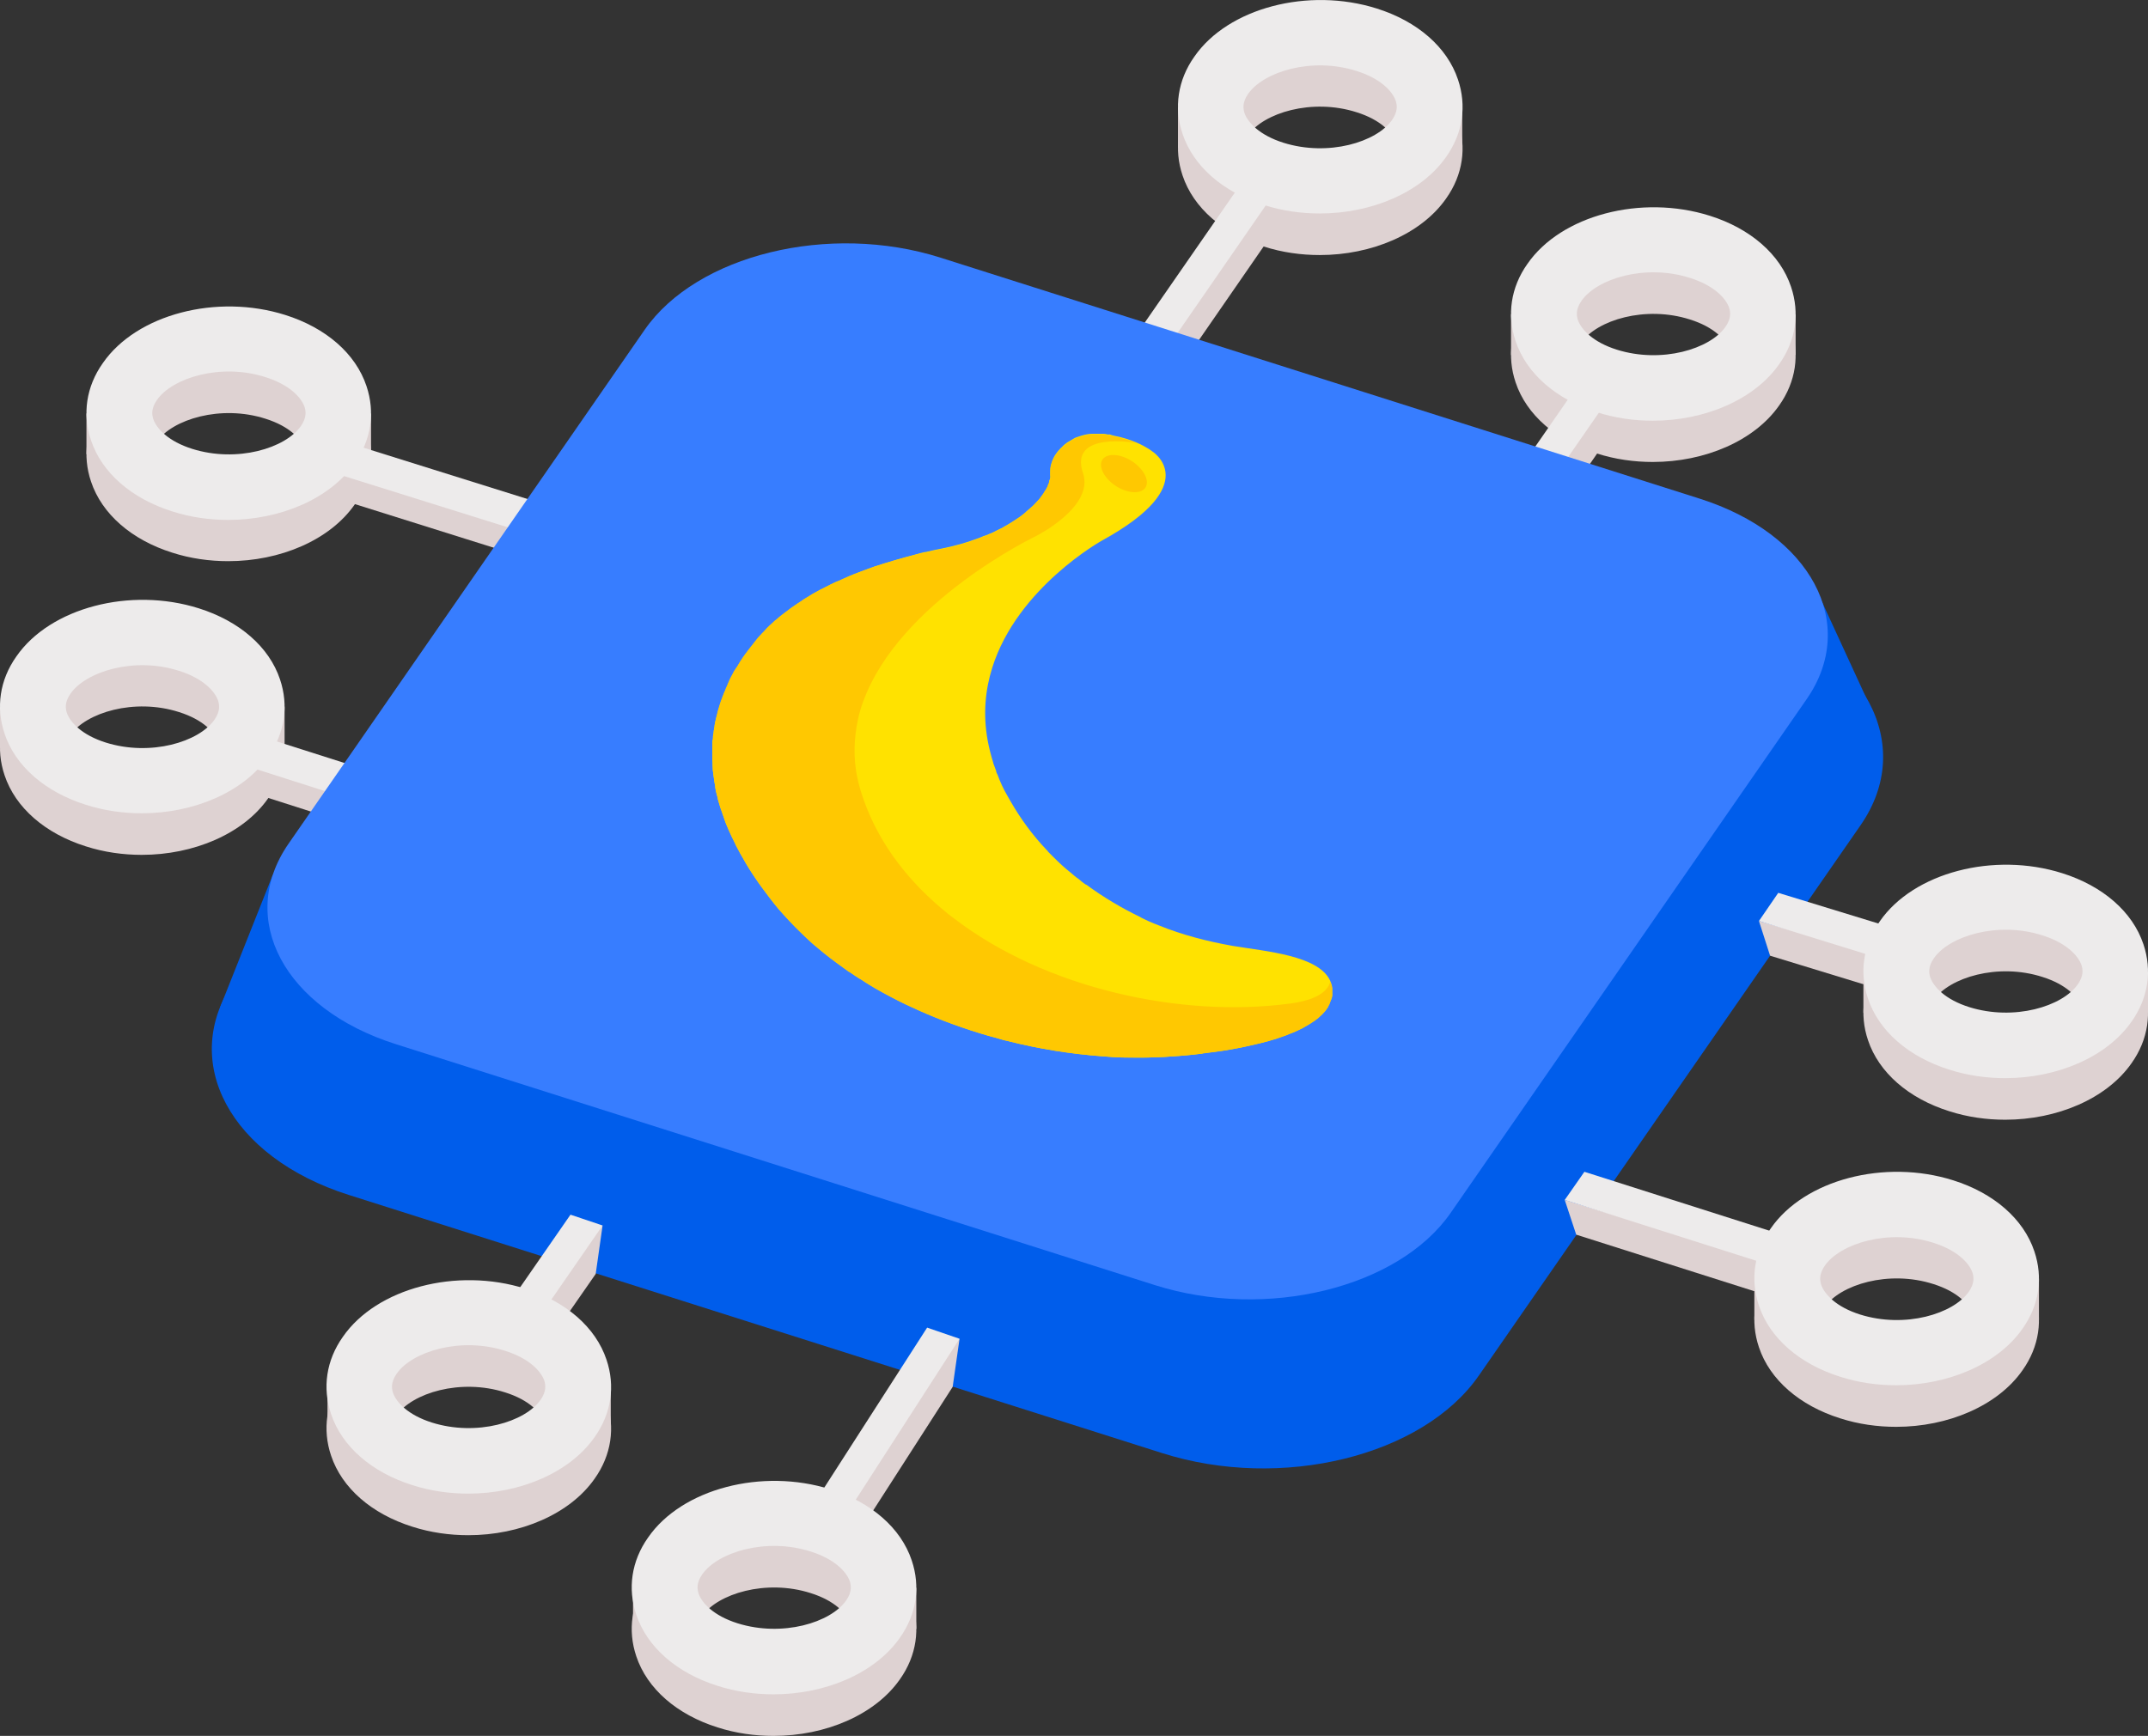 <?xml version="1.0" encoding="UTF-8"?>
<svg id="Calque_2" data-name="Calque 2" xmlns="http://www.w3.org/2000/svg" viewBox="0 0 65.59 53.02">
  <rect x="0" y="0" width="65.59" height="53.02" fill="#333333" stroke="none"/>
  <defs>
    <style>
      .cls-1 {
        fill: #edebeb;
      }

      .cls-2 {
        fill: #ffe200;
      }

      .cls-3 {
        fill: #377dff;
      }

      .cls-4 {
        fill: #ffc801;
      }

      .cls-5 {
        fill: #005deb;
      }

      .cls-6 {
        fill: #ded2d2;
      }
    </style>
  </defs>
  <g id="Calque_1-2" data-name="Calque 1">
    <g>
      <g>
        <polygon class="cls-6" points="46.14 10.85 46.14 9.59 46.74 10.32 46.14 10.85"/>
        <path class="cls-6" d="M50.47,14.11c-.57,0-1.15-.08-1.71-.26h0c-1.24-.39-2.15-1.18-2.48-2.17-.27-.8-.15-1.64.36-2.36,1.03-1.49,3.48-2.13,5.57-1.47,1.24.39,2.15,1.18,2.48,2.17.27.8.15,1.64-.36,2.36-.76,1.09-2.28,1.73-3.86,1.73ZM49.37,11.95c1.37.43,2.85-.02,3.32-.7.18-.26.15-.45.11-.58-.1-.29-.46-.68-1.19-.91-1.37-.44-2.85.02-3.32.7-.18.26-.15.45-.11.58.1.29.46.68,1.19.91h0Z"/>
        <polygon class="cls-6" points="48.19 12.92 49.02 13.49 45.45 18.64 44.46 18.3 48.19 12.92"/>
        <polygon class="cls-6" points="54.83 10.85 54.83 9.59 53.72 10.32 54.83 10.85"/>
        <path class="cls-1" d="M50.47,12.85c-.57,0-1.15-.08-1.71-.26h0c-1.24-.39-2.15-1.18-2.48-2.17-.27-.8-.15-1.64.36-2.36,1.03-1.49,3.48-2.13,5.57-1.47,1.24.39,2.15,1.18,2.48,2.17.27.8.15,1.64-.36,2.36-.76,1.09-2.28,1.73-3.86,1.73ZM49.37,10.68c1.37.43,2.85-.02,3.32-.7.18-.26.15-.45.11-.58-.1-.29-.46-.68-1.19-.91-1.37-.44-2.85.02-3.32.7-.18.26-.15.45-.11.58.1.29.46.68,1.19.91h0Z"/>
        <polygon class="cls-1" points="48.19 11.75 49.02 12.32 45.45 17.47 44.46 18.3 44.67 16.83 48.19 11.75"/>
      </g>
      <g>
        <polygon class="cls-6" points="35.97 4.53 35.97 3.26 36.57 3.99 35.97 4.53"/>
        <path class="cls-6" d="M40.3,7.79c-.57,0-1.15-.08-1.71-.26h0c-1.24-.39-2.15-1.18-2.48-2.17-.27-.8-.15-1.64.36-2.36,1.03-1.49,3.48-2.13,5.57-1.47,1.24.39,2.15,1.18,2.48,2.17.27.8.15,1.64-.36,2.36-.76,1.09-2.28,1.73-3.86,1.73ZM39.19,5.62c1.37.43,2.85-.02,3.32-.7.18-.26.15-.45.11-.58-.1-.29-.46-.68-1.19-.91-1.37-.44-2.85.02-3.32.7-.18.26-.15.45-.11.58.1.29.46.68,1.19.91h0Z"/>
        <polygon class="cls-6" points="38.02 6.59 38.84 7.16 35.28 12.31 34.29 11.98 38.02 6.59"/>
        <polygon class="cls-6" points="44.65 4.53 44.65 3.26 43.54 3.99 44.65 4.53"/>
        <path class="cls-1" d="M40.3,6.52c-.57,0-1.15-.08-1.71-.26h0c-1.24-.39-2.15-1.18-2.48-2.17-.27-.8-.15-1.64.36-2.36,1.03-1.49,3.48-2.13,5.57-1.47,1.24.39,2.15,1.18,2.48,2.17.27.8.15,1.64-.36,2.36-.76,1.09-2.28,1.73-3.86,1.73ZM39.19,4.36c1.37.43,2.85-.02,3.32-.7.18-.26.15-.45.11-.58-.1-.29-.46-.68-1.19-.91-1.37-.44-2.85.02-3.32.7-.18.26-.15.45-.11.58.1.29.46.68,1.19.91h0Z"/>
        <polygon class="cls-1" points="38.02 5.43 38.84 6 35.28 11.15 34.29 11.98 34.5 10.51 38.02 5.43"/>
      </g>
      <g>
        <polygon class="cls-6" points="8.69 22.85 8.69 21.58 7.58 22.31 8.69 22.85"/>
        <polygon class="cls-6" points="0 22.85 0 21.58 .6 22.31 0 22.85"/>
        <polygon class="cls-6" points="7.06 24.01 7.36 23.05 13.33 24.96 14.41 25.66 12.94 25.89 7.06 24.01"/>
        <path class="cls-6" d="M4.33,26.11c-.57,0-1.15-.08-1.71-.26h0c-1.24-.39-2.15-1.18-2.48-2.17-.27-.8-.15-1.64.36-2.36,1.03-1.49,3.48-2.13,5.57-1.47,1.24.39,2.15,1.18,2.48,2.17.27.8.15,1.64-.36,2.36-.76,1.09-2.28,1.73-3.86,1.73ZM3.23,23.94c1.37.43,2.85-.02,3.32-.7.18-.26.15-.45.11-.58-.1-.29-.46-.68-1.19-.91-1.37-.44-2.85.02-3.32.7-.18.26-.15.45-.11.58.1.29.46.68,1.19.91h0Z"/>
        <polygon class="cls-1" points="7.19 23.29 7.49 22.34 13.46 24.24 13.42 25.28 7.19 23.29"/>
        <path class="cls-1" d="M4.33,24.84c-.57,0-1.15-.08-1.71-.26h0c-1.24-.39-2.15-1.18-2.48-2.17-.27-.8-.15-1.64.36-2.36,1.03-1.49,3.48-2.13,5.57-1.47,1.24.39,2.15,1.18,2.48,2.17.27.8.15,1.64-.36,2.36-.76,1.09-2.28,1.73-3.86,1.73ZM3.23,22.68c1.37.43,2.85-.02,3.32-.7.18-.26.15-.45.11-.58-.1-.29-.46-.68-1.19-.91-1.37-.44-2.85.02-3.32.7-.18.26-.15.45-.11.58.1.29.46.68,1.19.91h0Z"/>
      </g>
      <g>
        <polygon class="cls-6" points="11.33 13.88 11.33 12.62 10.22 13.35 11.33 13.88"/>
        <polygon class="cls-6" points="2.64 13.88 2.64 12.62 3.24 13.35 2.64 13.88"/>
        <polygon class="cls-6" points="9.7 15.04 10 14.09 17.57 16.46 18.65 17.16 17.18 17.39 9.7 15.04"/>
        <path class="cls-6" d="M6.97,17.14c-.57,0-1.15-.08-1.71-.26h0c-1.24-.39-2.15-1.18-2.48-2.17-.27-.8-.15-1.64.36-2.36,1.03-1.49,3.48-2.13,5.57-1.47,1.24.39,2.15,1.18,2.48,2.17.27.8.15,1.64-.36,2.36-.76,1.09-2.28,1.73-3.86,1.73ZM5.87,14.98c1.37.43,2.85-.02,3.32-.7.18-.26.15-.45.11-.58-.1-.29-.46-.68-1.19-.91-1.37-.44-2.85.02-3.32.7-.18.26-.15.45-.11.58.1.29.46.68,1.19.91h0Z"/>
        <polygon class="cls-1" points="9.83 14.33 10.13 13.37 17.7 15.74 17.66 16.78 9.83 14.33"/>
        <path class="cls-1" d="M6.97,15.88c-.57,0-1.15-.08-1.71-.26h0c-1.24-.39-2.15-1.18-2.48-2.17-.27-.8-.15-1.64.36-2.36,1.03-1.49,3.48-2.13,5.57-1.47,1.24.39,2.15,1.18,2.48,2.17.27.8.15,1.64-.36,2.36-.76,1.09-2.28,1.73-3.86,1.73ZM5.87,13.71c1.37.43,2.85-.02,3.32-.7.18-.26.15-.45.11-.58-.1-.29-.46-.68-1.19-.91-1.37-.44-2.85.02-3.32.7-.18.26-.15.45-.11.58.1.29.46.68,1.19.91h0Z"/>
      </g>
      <path class="cls-5" d="M53.31,18.66l-24.82-7.88c-3.64-1.16-7.97-.1-9.68,2.37L7.16,29.95c-1.71,2.46-.14,5.4,3.5,6.55l24.82,7.88c3.64,1.16,7.97.1,9.68-2.37l11.65-16.8c1.71-2.46.14-5.4-3.5-6.55Z"/>
      <polygon class="cls-5" points="57.31 22.02 55.63 18.37 8.33 26.72 6.72 30.77 57.31 22.02"/>
      <path class="cls-3" d="M51.9,15.23l-23.18-7.36c-3.4-1.08-7.45-.09-9.04,2.21l-10.87,15.69c-1.59,2.3-.13,5.04,3.27,6.12l23.18,7.36c3.4,1.08,7.45.09,9.04-2.21l10.87-15.69c1.59-2.3.13-5.04-3.27-6.12Z"/>
      <g>
        <path class="cls-2" d="M40.55,30.76c-.04.06-.08.12-.13.17-.03.03-.06.07-.1.1-.03.03-.07.06-.1.09,0,0-.01,0-.02.01-.03.03-.07.06-.11.08-.04.03-.09.06-.14.09-.06.04-.13.07-.19.11-.12.06-.25.12-.39.17-.06.03-.12.05-.18.07-.29.11-.63.2-1,.28-.1.02-.21.05-.32.07-.11.02-.22.04-.33.06-.23.04-.48.07-.73.1-.03,0-.07,0-.1.02-.31.04-.63.07-.98.09-.22.02-.44.02-.67.03s-.46,0-.7,0c-.24,0-.48-.02-.73-.04-.92-.07-1.9-.22-2.88-.47-.11-.02-.22-.06-.33-.09-.09-.02-.18-.05-.26-.07-.72-.21-1.44-.47-2.13-.78-.13-.06-.26-.12-.39-.18-.31-.15-.61-.31-.91-.48-.13-.08-.27-.16-.4-.25-.14-.08-.27-.17-.4-.26,0,0,0,0-.01,0-.25-.18-.5-.36-.75-.56-.1-.08-.2-.17-.3-.25-.02-.02-.05-.04-.07-.06-.11-.1-.23-.21-.34-.32-.24-.23-.47-.48-.69-.73-.09-.11-.18-.22-.27-.34-.16-.21-.31-.41-.45-.62s-.26-.4-.37-.6c-.06-.1-.11-.19-.16-.29-.03-.05-.05-.09-.07-.14-.07-.14-.14-.28-.2-.42-.04-.1-.09-.2-.12-.3-.03-.08-.06-.17-.09-.26-.05-.13-.08-.25-.12-.38,0-.04-.02-.09-.03-.13-.02-.08-.04-.15-.05-.23,0,0,0-.02,0-.03-.02-.11-.04-.21-.05-.32-.02-.11-.03-.22-.03-.33,0-.06,0-.12-.01-.19,0-.04,0-.08,0-.12,0-.07,0-.13,0-.2,0-.03,0-.06,0-.09,0-.07,0-.13.02-.2,0-.06,0-.12.02-.18,0-.07.02-.14.03-.21,0-.02,0-.05.01-.07,0-.05.02-.1.03-.14,0-.03.02-.07.03-.1.02-.1.05-.2.08-.3.03-.1.06-.19.1-.29.03-.07.05-.14.09-.21,0-.01,0-.02.01-.04.02-.05.05-.1.07-.16.02-.05.04-.09.06-.14.02-.04.05-.09.07-.13.03-.06.06-.12.1-.17.01-.02.02-.04.04-.06.03-.05.06-.1.09-.15.1-.16.21-.31.33-.46l.02-.03s.06-.08.1-.12c.04-.05.07-.09.11-.14.04-.04.08-.09.12-.13.05-.05.1-.1.15-.16.05-.05.11-.11.17-.16.04-.04.08-.08.13-.11.07-.07.15-.13.23-.19.1-.07.19-.15.3-.22.07-.05.13-.09.21-.14.05-.04.1-.07.15-.1.14-.09.28-.17.43-.25.08-.04.16-.08.24-.12.05-.03.1-.05.16-.08.05-.03.11-.05.17-.07.03-.01.06-.03.08-.04.03-.01.06-.03.09-.04.06-.03.12-.05.18-.08.09-.04.18-.07.28-.11.15-.06.3-.11.46-.17.4-.13.81-.25,1.23-.36.06-.02.12-.03.18-.05.04-.01.09-.02.13-.03,0,0,.01,0,.02,0,.17-.04.34-.08.51-.11.39-.08.75-.18,1.06-.3.07-.02.13-.05.2-.08t.01,0s.06-.02.08-.03c.02,0,.05-.02.07-.03.06-.02.11-.04.16-.07.05-.03.11-.05.16-.08.05-.02.11-.05.15-.08.05-.03.1-.05.14-.08.09-.05.17-.11.25-.16.08-.05.16-.11.23-.17.02-.02.04-.03.05-.05.08-.06.15-.13.22-.19.06-.06.12-.13.18-.19.02-.02.04-.05.06-.08.05-.06.09-.12.12-.18.03-.03.04-.06.06-.1.02-.02.03-.05.03-.07.01-.03.03-.05.03-.08,0,0,0-.01,0-.02,0-.02,0-.04.01-.05,0,0,0,0,0,0,.01-.02.02-.05.02-.07,0-.02.01-.04,0-.07,0-.02,0-.05,0-.07,0-.1,0-.21.04-.31.03-.1.08-.21.15-.3.03-.04.06-.08.1-.12.01-.01.02-.03.04-.04.01-.01.03-.03.04-.04.02-.02.04-.04.05-.05.03-.02.06-.05.09-.07.03-.02.07-.04.1-.06.03-.02.07-.04.1-.06.03-.02.07-.04.11-.05.04-.01.08-.03.12-.04.1-.03.22-.06.34-.06.04,0,.07,0,.11,0,.02,0,.04,0,.05,0,.05,0,.1,0,.16,0,.01,0,.02,0,.02,0,.05,0,.09.01.13.02h.07s.06.02.09.03c.08.02.15.03.23.05.07.02.14.04.21.06.1.03.19.07.27.1.33.14.5.28.5.28,0,0,1.59,1-1.54,2.72,0,0-2.58,1.43-3.35,3.88-.21.67-.29,1.41-.14,2.23.04.22.1.45.17.68,0,.02.01.04.02.06.02.07.05.13.07.19,0,0,0,.02,0,.02.01.03.02.06.04.09.08.22.18.44.31.66.03.05.05.09.08.14.32.56.69,1.06,1.11,1.5.02.02.04.04.05.06.05.05.11.11.16.16.17.17.34.33.52.47.08.07.16.14.25.2.07.06.14.12.22.17h.01c.53.39,1.09.72,1.65.99l.05.03c.06.03.13.06.19.09.11.05.23.1.34.14.69.28,1.45.48,2.24.62,1.02.17,2.63.29,2.98,1.07,0,.02.02.04.02.05h0c.02.06.04.12.04.18,0,.06,0,.12,0,.19,0,0,0,.02,0,.02,0,.01,0,.03-.01.04,0,.02,0,.05-.02.07-.01.04-.03.07-.04.11,0,.02-.02.04-.03.06Z"/>
        <path class="cls-4" d="M40.55,30.76c-.04.06-.08.12-.13.17-.03.03-.06.07-.1.1-.03.03-.07.06-.1.09,0,0-.01,0-.02.01-.03.03-.07.06-.11.08-.04.03-.09.06-.14.09-.06.04-.13.07-.19.11-.12.06-.25.12-.39.17-.06.03-.12.05-.18.07-.29.11-.63.2-1,.28-.1.02-.21.05-.32.07-.11.02-.22.04-.33.06-.26.05-.54.08-.83.12-.31.04-.63.07-.98.09-.22.02-.44.02-.67.03-.23,0-.46,0-.7,0-.24,0-.48-.02-.73-.04-.92-.07-1.9-.22-2.88-.47-.11-.02-.22-.06-.33-.09-.09-.02-.18-.05-.26-.07-.72-.21-1.44-.47-2.13-.78-.13-.06-.26-.12-.39-.18-.31-.15-.61-.31-.91-.48-.13-.08-.27-.16-.4-.25-.14-.08-.27-.17-.4-.26,0,0,0,0-.01,0-.25-.18-.5-.36-.75-.56-.1-.08-.2-.17-.3-.25-.02-.02-.05-.04-.07-.06-.11-.1-.23-.21-.34-.32-.24-.23-.47-.48-.69-.73-.09-.11-.18-.22-.27-.34-.16-.21-.31-.41-.45-.62-.14-.2-.26-.4-.37-.6-.06-.1-.11-.19-.16-.29-.03-.05-.05-.09-.07-.14-.07-.14-.14-.28-.2-.42-.04-.1-.09-.2-.12-.3-.03-.08-.06-.17-.09-.26-.05-.13-.08-.25-.12-.38,0-.04-.02-.09-.03-.13-.02-.08-.04-.15-.05-.23,0,0,0-.02,0-.03-.02-.11-.04-.21-.05-.32-.02-.11-.03-.22-.03-.33,0-.06,0-.12-.01-.19,0-.04,0-.08,0-.12,0-.07,0-.13,0-.2,0-.03,0-.06,0-.09,0-.07,0-.13.02-.2,0-.06,0-.12.02-.18,0-.07.02-.14.03-.21,0-.02,0-.05.01-.07.02-.08.03-.17.05-.24.02-.1.05-.2.08-.3.03-.1.06-.19.1-.29.03-.07.05-.14.09-.21,0-.01,0-.02.01-.04.02-.05.05-.1.07-.16.02-.05.04-.09.06-.14.02-.04.05-.09.07-.13.03-.06.06-.12.1-.17.01-.02.02-.04.04-.06.03-.05.06-.1.09-.15.1-.16.21-.31.33-.46.04-.05.08-.09.11-.14.04-.05.07-.09.11-.14.04-.04.08-.09.12-.13.05-.05.1-.1.15-.16.05-.05.11-.11.17-.16.04-.04.08-.08.13-.11.07-.07.15-.13.23-.19.1-.07.19-.15.3-.22.07-.05.13-.09.21-.14.05-.04.1-.07.15-.1.14-.09.28-.17.43-.25.08-.04.16-.08.24-.12.05-.03.1-.05.16-.08.11-.05.22-.1.34-.15.06-.03.12-.05.18-.08.09-.04.18-.07.28-.11.15-.06.3-.11.46-.17.4-.13.81-.25,1.23-.36.1-.03.21-.05.31-.07,0,0,.01,0,.02,0,.17-.04.34-.08.51-.11.39-.08.75-.18,1.06-.3.07-.02.14-.05.2-.08t.01,0s.06-.02.08-.03c.08-.03.16-.07.23-.1.05-.03.11-.05.16-.08.05-.02.11-.05.15-.08.05-.03.1-.05.14-.08.09-.05.17-.11.25-.16.08-.05.16-.11.23-.17.19-.14.33-.29.45-.43.02-.02.04-.05.06-.08.05-.06.09-.12.12-.18.03-.03.04-.06.06-.1.02-.02.03-.05.03-.07.03-.05.04-.1.06-.15,0,0,0,0,0,0,.01-.02.02-.05.02-.07,0-.02.01-.04,0-.07,0-.02,0-.05,0-.07,0-.1,0-.21.04-.31.03-.1.08-.21.15-.3.03-.04.06-.08.1-.12.01-.01.02-.03.04-.04.01-.01.03-.03.04-.04.02-.02.04-.04.05-.05.03-.02.06-.05.09-.07.03-.02.07-.04.1-.06.03-.02.07-.04.1-.06.03-.02.07-.04.11-.05.04-.01.08-.03.12-.04.1-.03.22-.06.34-.06.04,0,.07,0,.11,0,.02,0,.04,0,.05,0,.05,0,.1,0,.16,0,.01,0,.02,0,.02,0,.05,0,.09.01.13.02h.07s.06.02.09.03c.08.02.15.03.23.05.07.02.14.04.21.06.1.03.19.07.27.1,0,0-2.06-.38-1.62.92.35,1.03-1.43,1.92-1.43,1.92,0,0-4.19,2-5.29,5.08-.12.32-.19.66-.23,1.01-.06.55-.02,1.12.17,1.72.44,1.41,1.31,2.59,2.44,3.55h0c.13.11.26.22.4.32,2.8,2.15,6.96,3.05,10.27,2.6.74-.1,1.12-.33,1.22-.66,0,.02.02.04.02.05.02.06.04.12.04.18,0,.06,0,.12,0,.19,0,.02,0,.05-.02.07,0,.02,0,.05-.02.07-.01.04-.03.07-.04.11,0,.02-.02.04-.03.06Z"/>
        <path class="cls-4" d="M33.78,13.94c.25-.12.7.02.99.31s.34.62.09.74-.7-.02-.99-.31-.34-.62-.09-.74Z"/>
      </g>
      <g>
        <polygon class="cls-6" points="10 43.53 10 42.26 10.6 42.99 10 43.53"/>
        <g>
          <polygon class="cls-6" points="16.14 41.86 15.32 41.29 17.42 38.27 18.4 37.43 18.19 38.91 16.14 41.86"/>
          <path class="cls-6" d="M14.3,46.89c-.57,0-1.15-.08-1.71-.26h0c-1.24-.39-2.15-1.18-2.48-2.17-.27-.8-.15-1.64.36-2.36,1.03-1.49,3.48-2.13,5.57-1.47,1.24.39,2.15,1.18,2.48,2.17.27.8.15,1.64-.36,2.36-.76,1.09-2.28,1.73-3.86,1.73ZM13.19,44.72c1.37.43,2.85-.02,3.32-.7.18-.26.15-.45.11-.58-.1-.29-.46-.68-1.19-.91-1.37-.44-2.85.02-3.32.7-.18.26-.15.45-.11.58.1.29.46.68,1.19.91h0Z"/>
          <polygon class="cls-1" points="16.14 40.7 15.32 40.13 17.42 37.1 18.4 37.43 16.14 40.7"/>
          <polygon class="cls-6" points="18.65 43.63 18.65 42.36 17.54 43.09 18.65 43.63"/>
          <path class="cls-1" d="M14.3,45.62c-.57,0-1.15-.08-1.71-.26h0c-1.24-.39-2.15-1.18-2.48-2.17-.27-.8-.15-1.64.36-2.36,1.03-1.49,3.48-2.13,5.57-1.47,1.24.39,2.15,1.18,2.48,2.17.27.8.15,1.64-.36,2.36-.76,1.09-2.28,1.73-3.86,1.73ZM13.19,43.45c1.37.43,2.85-.02,3.32-.7.18-.26.15-.45.11-.58-.1-.29-.46-.68-1.19-.91-1.37-.44-2.85.02-3.32.7-.18.26-.15.45-.11.58.1.29.46.68,1.19.91h0Z"/>
        </g>
      </g>
      <g>
        <polygon class="cls-6" points="19.33 49.66 19.33 48.39 19.93 49.12 19.33 49.66"/>
        <g>
          <polygon class="cls-6" points="25.47 47.99 24.64 47.42 28.31 41.72 29.3 40.89 29.09 42.36 25.47 47.99"/>
          <path class="cls-6" d="M23.62,53.02c-.57,0-1.15-.08-1.71-.26h0c-1.24-.39-2.15-1.18-2.48-2.17-.27-.8-.15-1.64.36-2.36,1.03-1.49,3.48-2.13,5.57-1.47,1.24.39,2.15,1.18,2.48,2.17.27.8.15,1.64-.36,2.36-.76,1.09-2.28,1.73-3.86,1.73ZM22.52,50.85c1.37.43,2.85-.02,3.32-.7.18-.26.15-.45.11-.58-.1-.29-.46-.68-1.19-.91-1.37-.44-2.85.02-3.32.7-.18.26-.15.45-.11.58.1.29.46.68,1.19.91h0Z"/>
          <polygon class="cls-1" points="25.47 46.83 24.64 46.26 28.31 40.55 29.3 40.89 25.47 46.83"/>
          <polygon class="cls-6" points="27.98 49.76 27.98 48.49 26.87 49.22 27.98 49.76"/>
          <path class="cls-1" d="M23.62,51.75c-.57,0-1.15-.08-1.71-.26h0c-1.24-.39-2.15-1.18-2.48-2.17-.27-.8-.15-1.64.36-2.36,1.03-1.49,3.48-2.13,5.57-1.47,1.24.39,2.15,1.18,2.48,2.17.27.8.15,1.64-.36,2.36-.76,1.09-2.28,1.73-3.86,1.73ZM22.52,49.58c1.37.43,2.85-.02,3.32-.7.18-.26.15-.45.11-.58-.1-.29-.46-.68-1.19-.91-1.37-.44-2.85.02-3.32.7-.18.26-.15.45-.11.58.1.29.46.68,1.19.91h0Z"/>
        </g>
      </g>
      <g>
        <polygon class="cls-6" points="54.74 39.81 48.13 37.71 47.78 36.65 55.04 38.86 54.74 39.81"/>
        <polygon class="cls-6" points="53.57 40.32 53.57 39.05 54.17 39.78 53.57 40.32"/>
        <path class="cls-6" d="M57.9,43.58c-.57,0-1.15-.08-1.71-.26h0c-1.24-.39-2.15-1.18-2.48-2.17-.27-.8-.15-1.64.36-2.36,1.03-1.49,3.48-2.13,5.57-1.47,1.24.39,2.15,1.18,2.48,2.17.27.8.15,1.64-.36,2.36-.76,1.09-2.28,1.73-3.86,1.73ZM56.8,41.41c1.37.43,2.85-.02,3.32-.7.18-.26.15-.45.11-.58-.1-.29-.46-.68-1.19-.91-1.37-.44-2.85.02-3.32.7-.18.26-.15.45-.11.58.1.29.46.68,1.19.91h0Z"/>
        <polygon class="cls-6" points="62.26 40.32 62.26 39.05 61.15 39.78 62.26 40.32"/>
        <path class="cls-1" d="M57.9,42.31c-.57,0-1.15-.08-1.71-.26h0c-1.24-.39-2.15-1.18-2.48-2.17-.27-.8-.15-1.64.36-2.36,1.03-1.49,3.48-2.13,5.57-1.47,1.24.39,2.15,1.18,2.48,2.17.27.8.15,1.64-.36,2.36-.76,1.09-2.28,1.73-3.86,1.73ZM56.8,40.15c1.37.43,2.85-.02,3.32-.7.18-.26.15-.45.11-.58-.1-.29-.46-.68-1.19-.91-1.37-.44-2.85.02-3.32.7-.18.26-.15.45-.11.58.1.29.46.68,1.19.91h0Z"/>
        <polygon class="cls-1" points="54.39 38.75 47.78 36.65 48.38 35.79 54.69 37.8 54.39 38.75"/>
      </g>
      <g>
        <polygon class="cls-6" points="58.07 30.42 54.05 29.19 53.71 28.13 58.37 29.47 58.07 30.42"/>
        <polygon class="cls-6" points="56.9 30.94 56.9 29.67 57.5 30.4 56.9 30.94"/>
        <path class="cls-6" d="M61.23,34.2c-.57,0-1.15-.08-1.71-.26h0c-1.24-.39-2.15-1.18-2.48-2.17-.27-.8-.15-1.64.36-2.36,1.03-1.49,3.48-2.13,5.57-1.47,1.24.39,2.15,1.18,2.48,2.17.27.8.15,1.64-.36,2.36-.76,1.09-2.28,1.73-3.86,1.73ZM60.13,32.03c1.37.43,2.85-.02,3.32-.7.18-.26.15-.45.11-.58-.1-.29-.46-.68-1.19-.91-1.37-.44-2.85.02-3.32.7-.18.26-.15.45-.11.58.1.29.46.68,1.19.91h0Z"/>
        <polygon class="cls-6" points="65.59 30.94 65.59 29.67 64.48 30.4 65.59 30.94"/>
        <path class="cls-1" d="M61.23,32.93c-.57,0-1.15-.08-1.71-.26h0c-1.24-.39-2.15-1.18-2.48-2.17-.27-.8-.15-1.64.36-2.36,1.03-1.49,3.48-2.13,5.57-1.47,1.24.39,2.15,1.18,2.48,2.17.27.8.15,1.64-.36,2.36-.76,1.09-2.28,1.73-3.86,1.73ZM60.13,30.76c1.37.43,2.85-.02,3.32-.7.18-.26.15-.45.11-.58-.1-.29-.46-.68-1.19-.91-1.37-.44-2.85.02-3.32.7-.18.26-.15.45-.11.58.1.29.46.68,1.19.91h0Z"/>
        <polygon class="cls-1" points="57.72 29.37 53.71 28.13 54.3 27.27 58.02 28.41 57.72 29.37"/>
      </g>
    </g>
  </g>
</svg>